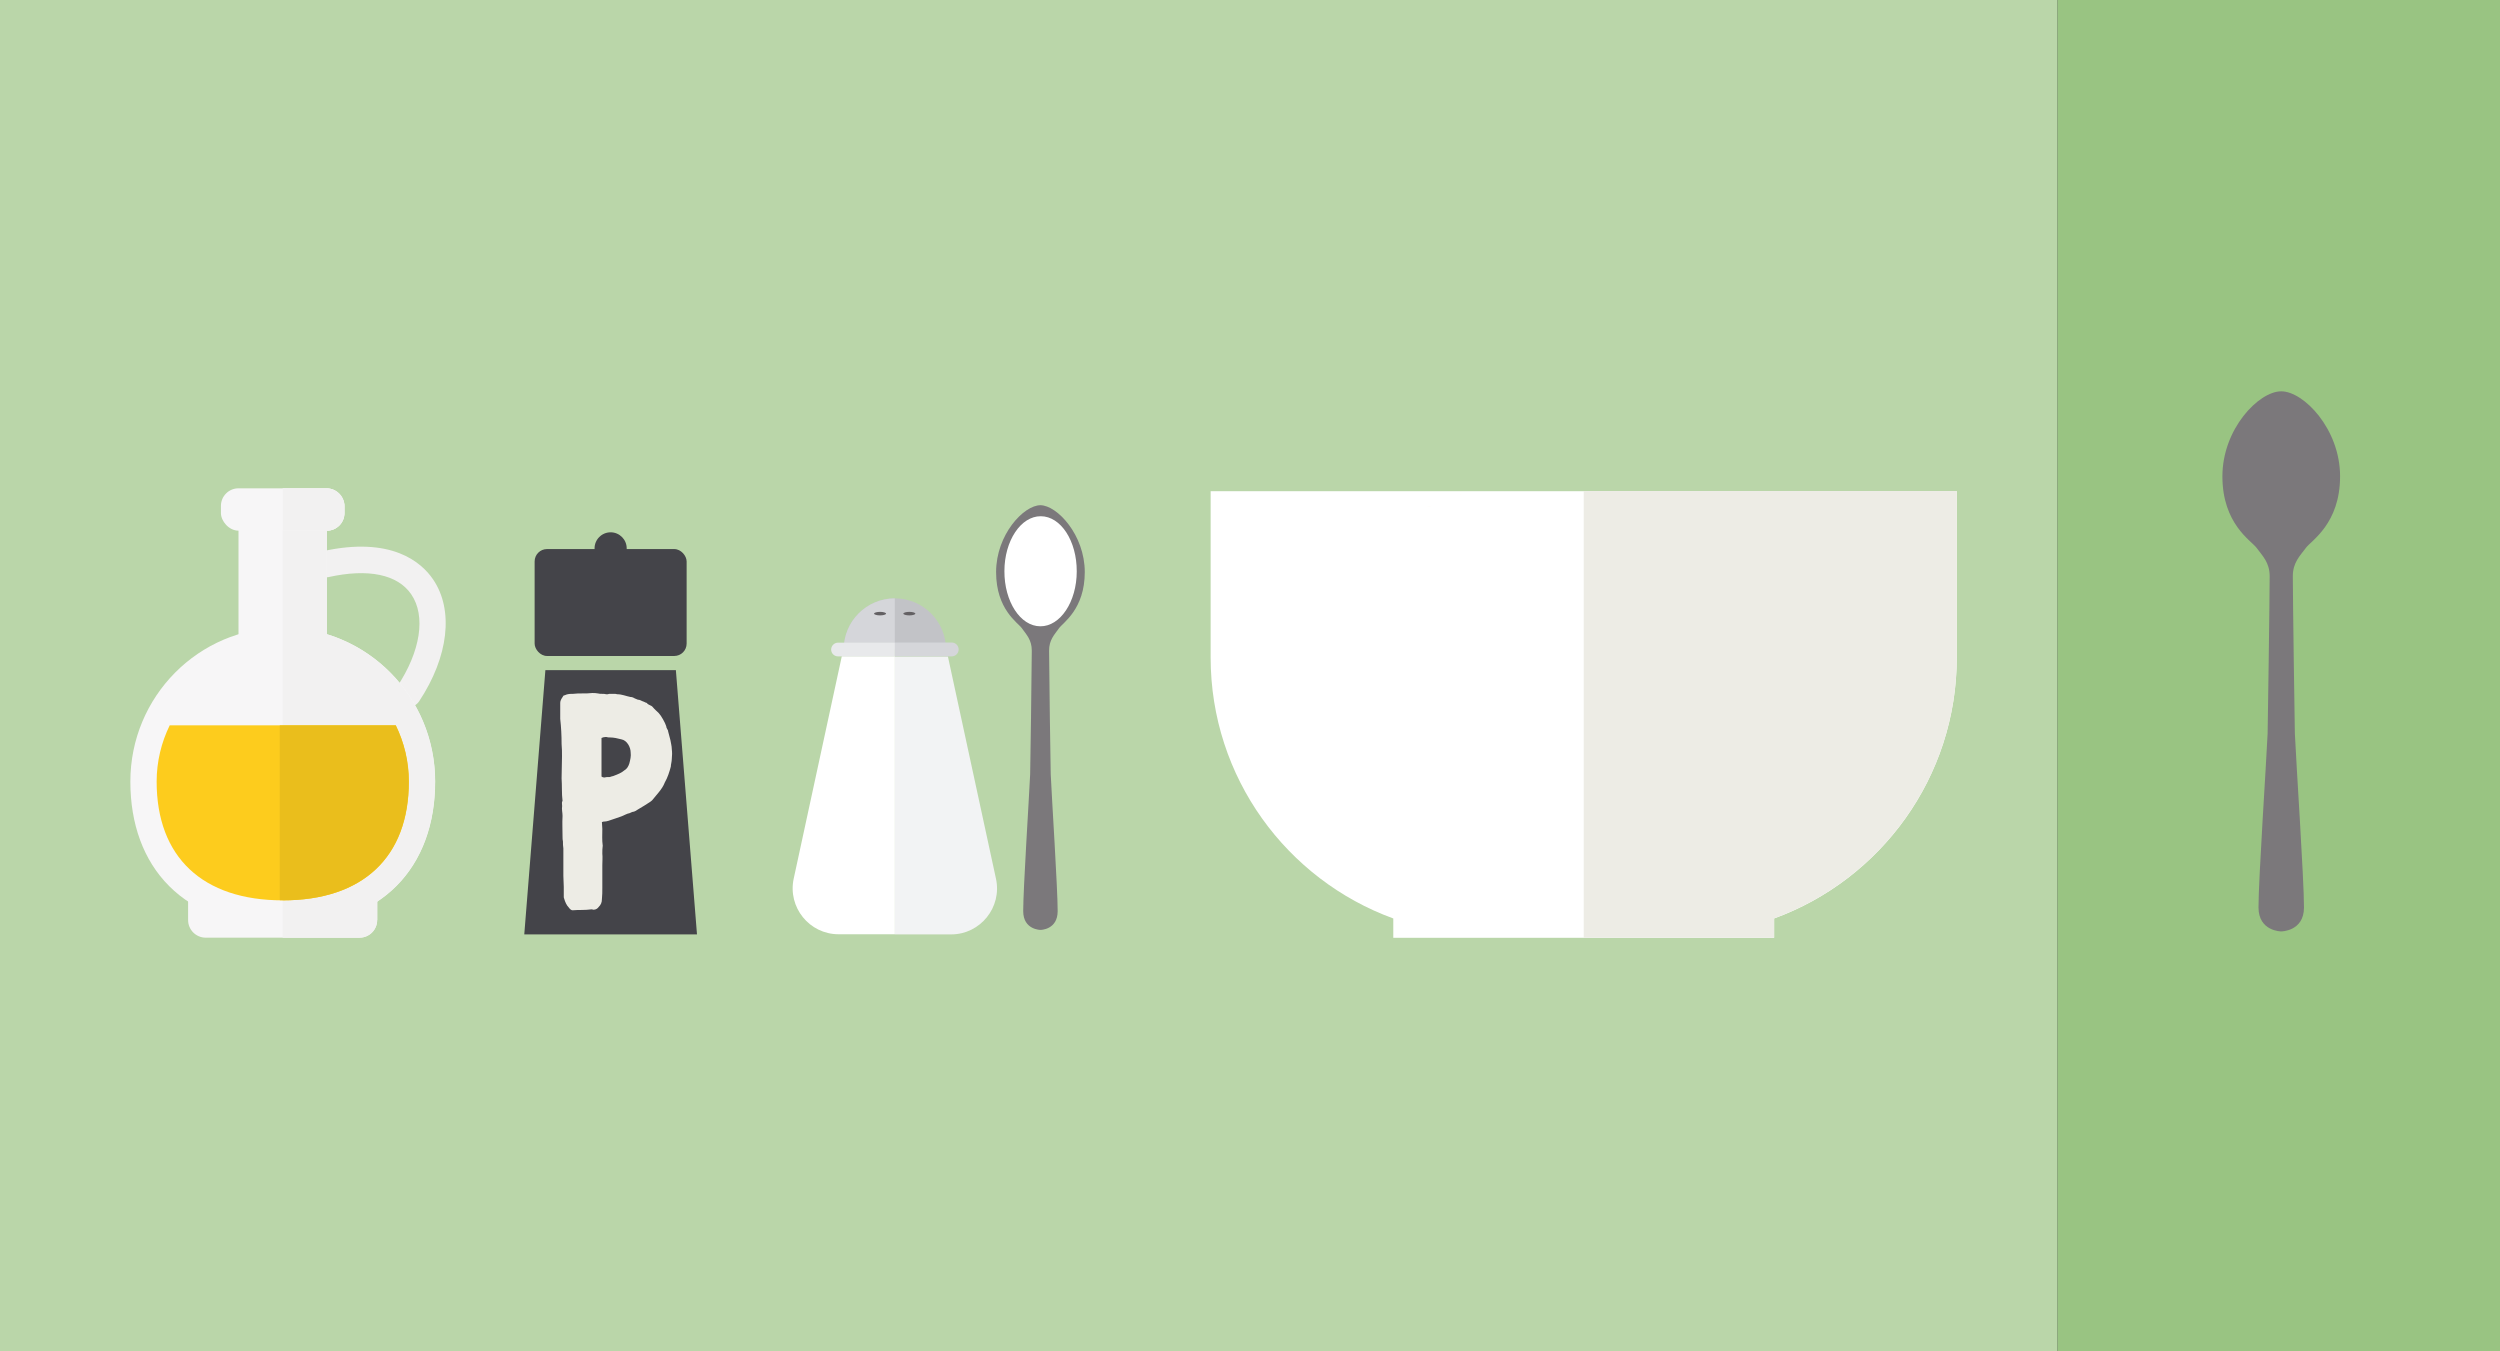 <?xml version="1.0" encoding="UTF-8"?> <svg xmlns="http://www.w3.org/2000/svg" id="Ebene_1" viewBox="0 0 183.54 99.21"><rect x="0" y="0" width="183.54" height="99.21" fill="#333333" stroke="none"/><defs><style> .cls-1 { fill: #c2c3c7; } .cls-2 { fill: #f2f3f4; } .cls-3 { fill: #eabe1c; } .cls-4 { fill: #fff; } .cls-5 { fill: #efeeee; } .cls-6 { fill: #fdcc1d; } .cls-7 { fill: #d5d6da; } .cls-8 { fill: #e8e9eb; } .cls-9 { fill: #ede1d8; } .cls-10 { fill: #636063; } .cls-11 { fill: #f2f1f1; } .cls-12 { fill: #edece5; } .cls-13 { fill: #bad6a9; } .cls-14 { fill: #f7f6f7; } .cls-15 { fill: #e7e7e7; } .cls-16 { fill: #7b787b; } .cls-17 { fill: #444449; } .cls-18 { fill: #fefdf3; } .cls-19 { fill: #99c482; } .cls-20 { fill: #ffecb4; } </style></defs><rect class="cls-13" y="0" width="151.06" height="99.21"></rect><rect class="cls-19" x="151.06" width="32.48" height="99.21"></rect><path class="cls-20" d="M126.96,37.1c.15.42.55.74.76,1.14.3.56.28,1.14.22,1.73-.08.73,1.28.77,1.38.06.11-.8.24-1.63-.17-2.4-.29-.57-1.02-1.19-1.83-1.01-.25.06-.45.27-.37.49"></path><path class="cls-20" d="M132.67,41.7c.26.61,1.36.44,1.2-.22-.25-1.02,1.73-1.4,2.34-2.03.16-.17.01-.45-.23-.51-1.88-.44-3.99,1.18-3.32,2.76"></path><path class="cls-18" d="M94.32,55.12c.09-.02.19-.04.32-.06-.13.02-.24.04-.32.06"></path><path class="cls-18" d="M96.31,54.83c.24-.02.5-.05.78-.07-.28.02-.54.04-.78.07"></path><path class="cls-18" d="M95.35,54.95c.19-.03.39-.05.62-.08-.22.03-.43.05-.62.08"></path><path class="cls-18" d="M97.09,54.76c.28-.02.57-.04.88-.06-.31.02-.61.04-.88.06"></path><path class="cls-18" d="M100.62,54.67c.39,0,.8.02,1.22.04-.42-.02-.83-.03-1.22-.04"></path><path class="cls-18" d="M97.98,54.71c.31-.02.64-.03.98-.04-.34,0-.67.02-.98.04"></path><path class="cls-5" d="M119.92,44.67c1.47.46.07,2.43-.74,3.24-.11.1-.24.05-.29-.08-.38-1.18-.33-3.58,1.03-3.16M118.01,42.5c-.11.1-.24.05-.28-.08-.38-1.18-.33-3.58,1.03-3.16,1.47.46.07,2.43-.74,3.24M114.78,38.31c1.47.46.07,2.43-.74,3.24-.1.11-.24.06-.29-.08-.38-1.18-.33-3.58,1.03-3.16M110.76,37.64c1.47.46.07,2.43-.74,3.24-.1.11-.24.06-.29-.08-.38-1.18-.33-3.58,1.02-3.16M111.47,43.13c1.47.46.07,2.43-.74,3.24-.1.1-.24.05-.29-.09-.38-1.18-.33-3.58,1.03-3.16M115.49,43.8c1.47.46.07,2.43-.74,3.24-.1.1-.24.05-.28-.09-.38-1.18-.33-3.58,1.03-3.16M106.47,36.85c1.47.46.07,2.43-.74,3.24-.11.1-.24.06-.29-.08-.38-1.18-.33-3.58,1.02-3.16M107.18,42.34c1.47.46.07,2.43-.74,3.24-.1.1-.24.06-.29-.08-.38-1.18-.33-3.58,1.03-3.15M101.71,39.42c-.1.1-.24.06-.29-.08-.38-1.18-.33-3.58,1.03-3.16,1.47.46.07,2.43-.74,3.24"></path><path class="cls-18" d="M121.65,60.63s-5.67-3.6-13.34-5.12c-2.14-.42-4.1-.65-5.83-.77,1.74.11,3.7.34,5.83.77,7.67,1.52,13.34,5.12,13.34,5.12"></path><path class="cls-9" d="M121.65,60.63l.75-3.78-.75,3.78Z"></path><path class="cls-18" d="M100.66,46.8c1.47.46.07,2.43-.74,3.24-.1.1-.24.06-.29-.09-.38-1.18-.33-3.58,1.03-3.16M104.68,47.46c1.47.46.07,2.43-.74,3.24-.1.11-.24.06-.28-.08-.38-1.18-.33-3.58,1.02-3.16"></path><path class="cls-15" d="M100.66,46.8c1.47.46.07,2.43-.74,3.24-.1.1-.24.06-.29-.09-.38-1.18-.33-3.58,1.03-3.16M104.68,47.46c1.47.46.07,2.43-.74,3.24-.1.11-.24.06-.28-.08-.38-1.18-.33-3.58,1.02-3.16"></path><polygon class="cls-17" points="40.04 49.2 38.49 68.6 51.17 68.6 49.62 49.2 40.04 49.2"></polygon><rect class="cls-17" x="39.25" y="40.31" width="11.16" height="7.85" rx=".91" ry=".91"></rect><path class="cls-17" d="M44.83,41.44c.65,0,1.18-.53,1.18-1.18s-.53-1.18-1.18-1.18-1.18.53-1.18,1.18.53,1.18,1.18,1.18"></path><path class="cls-12" d="M44.19,60.35c0,.17.03.34.03.51,0,.41-.03.82.03,1.23-.03.17-.03.38-.03.58.03.27,0,.55,0,.85v1.67c0,.27,0,.55-.03.82,0,.24-.07.41-.24.58-.07.1-.2.2-.38.2-.03,0-.07-.03-.14-.03-.48.07-.95.03-1.4.07-.1,0-.2-.1-.27-.2-.17-.17-.27-.41-.34-.65-.03-.07-.03-.1-.03-.14v-.72c0-.27-.03-.55-.03-.82v-2.01c-.03-.17-.03-.34-.03-.51-.03-.1-.03-.24-.03-.34,0-.51-.03-1.02,0-1.54,0-.24-.07-.48-.03-.72,0-.1-.03-.24,0-.34.03,0,.03-.03.03-.03-.07-.55-.03-1.13-.07-1.67,0-.54.03-1.06.03-1.6,0-.31,0-.61-.03-.92,0-.61-.03-1.23-.1-1.84v-1.16c0-.24.14-.38.24-.55.03,0,.07-.03.1-.03.2-.1.41-.1.61-.1.24-.03.44-.03.68-.03s.48,0,.72-.03c.14,0,.27,0,.41.03.1.03.21.03.31.03s.2,0,.31.03h.1c.07-.03.14-.03.24-.03h.2c.1,0,.17,0,.27.03.34,0,.65.14.96.2.1,0,.2.03.31.1.07.03.17.07.24.1.14,0,.24.07.31.1.1.03.17.07.24.1.03.03.07.03.1.03.1.17.34.17.44.31.14.17.31.31.44.44.17.17.48.72.55.96,0,.07.03.14.07.21s.07.1.07.17c.07.21.1.44.17.65.03.2.1.44.1.65.03.24.03.48,0,.75,0,.17-.07.38-.07.54-.1.38-.24.82-.44,1.16-.1.27-.27.51-.44.72-.17.21-.31.38-.48.58-.03.03-.1.1-.17.14-.27.17-.58.38-.89.55-.1.07-.2.14-.34.17-.1,0-.17.07-.27.1-.2.03-.41.17-.61.24s-.41.14-.61.21c-.21.07-.44.17-.68.17-.03,0-.07,0-.1.03ZM44.16,57.01c.1.07.17.07.24.07.07-.03.14-.03.2-.03h.07c.07,0,.14,0,.17-.03.07-.03.17-.03.24-.07.27-.1.55-.21.78-.41.17-.1.27-.27.34-.48.07-.27.14-.55.1-.82,0-.38-.27-.89-.68-.96-.27-.07-.55-.14-.85-.14-.07,0-.17,0-.24-.03h-.1c-.1,0-.17.03-.27.07v2.83Z"></path><path class="cls-1" d="M69.45,47.68h-7.5c0-2.07,1.68-3.75,3.75-3.75h0c1.04,0,1.97.42,2.65,1.1.68.68,1.1,1.61,1.1,2.65"></path><path class="cls-4" d="M61.8,48.19l-3.53,16.32c-.45,2.1,1.15,4.08,3.3,4.08h4.13s0-20.41,0-20.41h-3.9Z"></path><path class="cls-7" d="M65.69,43.93v3.75s-3.75,0-3.75,0c0-2.07,1.68-3.75,3.75-3.75"></path><path class="cls-2" d="M69.59,48.19l3.53,16.32c.46,2.1-1.15,4.09-3.29,4.09h-4.13s0-20.4,0-20.4h3.9Z"></path><path class="cls-8" d="M65.7,48.19h-4.17c-.28,0-.51-.22-.51-.5,0-.28.23-.51.51-.51h4.17s0,1.01,0,1.01Z"></path><path class="cls-7" d="M65.7,48.19h4.17c.28,0,.51-.23.51-.51s-.23-.51-.51-.51h-4.17v1.01Z"></path><path class="cls-10" d="M65.05,45.05c0,.07-.2.13-.44.13-.24,0-.44-.06-.44-.13,0-.07.2-.13.44-.13.24,0,.44.06.44.13"></path><path class="cls-10" d="M67.2,45.05c0,.07-.2.13-.44.13s-.44-.06-.44-.13.2-.13.44-.13.44.06.44.13"></path><path class="cls-11" d="M29.96,51.92c-.18,0-.37-.05-.54-.16-.45-.3-.57-.9-.27-1.34,1.73-2.6,2.13-5.2,1.04-6.79-1-1.46-3.16-1.91-6.08-1.26-.52.12-1.04-.21-1.16-.74-.12-.52.21-1.04.74-1.16,5.05-1.12,7.25.81,8.1,2.06,1.54,2.25,1.15,5.68-1.02,8.96-.19.28-.49.43-.81.43"></path><path class="cls-14" d="M31.95,57.38c0,6.24-3.86,10.66-11.19,10.66s-11.19-4.42-11.19-10.66,5.01-11.3,11.19-11.3,11.19,5.06,11.19,11.3"></path><path class="cls-14" d="M27.69,67.55c0,.71-.58,1.29-1.29,1.29h-11.3c-.71,0-1.29-.58-1.29-1.29v-1.94h13.89v1.94Z"></path><rect class="cls-14" x="17.51" y="36.7" width="6.49" height="11.14"></rect><path class="cls-11" d="M26.4,68.84c.71,0,1.29-.58,1.29-1.29v-1.37c2.8-1.86,4.25-4.99,4.25-8.8,0-5.1-3.35-9.41-7.95-10.82v-7.6c.71,0,1.29-.58,1.29-1.29v-.52c0-.71-.58-1.29-1.29-1.29h-3.24v32.99h5.65Z"></path><rect class="cls-14" x="16.22" y="35.85" width="9.07" height="3.11" rx="1.29" ry="1.29"></rect><path class="cls-6" d="M12.46,53.25c-.61,1.25-.96,2.65-.96,4.13,0,5.54,3.37,8.72,9.26,8.72s9.26-3.18,9.26-8.72c0-1.48-.35-2.88-.96-4.13H12.46Z"></path><path class="cls-3" d="M20.75,66.1c5.88,0,9.26-3.18,9.26-8.72,0-1.48-.35-2.88-.96-4.13h-8.51v12.84c.07,0,.14,0,.21,0"></path><path class="cls-11" d="M24,38.96c.71,0,1.29-.58,1.29-1.29v-.52c0-.71-.58-1.29-1.29-1.29h-3.24v3.11h3.24Z"></path><path class="cls-16" d="M167.47,28.73h0c-1.63,0-4.31,2.75-4.31,6.24s2.11,4.72,2.5,5.24c.46.62.97,1.09.97,2.1,0,1.57-.14,11.3-.15,11.54-.1,2.23-.67,10.7-.67,12.77,0,1.76,1.67,1.76,1.67,1.76,0,0,1.67,0,1.67-1.76,0-2.07-.57-10.54-.67-12.77-.01-.24-.15-9.97-.15-11.54,0-1.01.51-1.48.97-2.1.38-.52,2.5-1.76,2.5-5.24s-2.68-6.24-4.31-6.24"></path><path class="cls-16" d="M167.47,39.9c2.12,0,3.84-2.13,3.84-4.76s-1.72-6.03-3.84-6.03-3.84,3.4-3.84,6.03,1.72,4.76,3.84,4.76"></path><path class="cls-4" d="M88.88,36.06v12.21c0,8.81,5.59,16.31,13.41,19.16v1.42h27.96v-1.42c7.82-2.85,13.41-10.35,13.41-19.16v-12.21h-54.79Z"></path><path class="cls-12" d="M143.66,48.26v-12.21h-27.39v32.79h13.98v-1.42c7.82-2.85,13.41-10.35,13.41-19.16"></path><path class="cls-20" d="M102.26,37.53s-.02,0-.02,0h0,0s.01,0,.02,0"></path><path class="cls-20" d="M107.09,36.36c.1-.05.19-.09.29-.14-.1.05-.19.1-.29.14"></path><path class="cls-20" d="M108.41,35.58c.05-.04.11-.08.16-.12-.05.04-.11.09-.16.12"></path><path class="cls-20" d="M105.9,36.88c.13-.05.27-.1.4-.15-.13.05-.26.1-.4.15"></path><path class="cls-20" d="M103.49,37.45c.13-.01.26-.04.39-.06-.13.02-.26.05-.39.06"></path><path class="cls-20" d="M104.71,37.24c.14-.03.29-.07.43-.11-.14.04-.28.08-.43.11"></path><path class="cls-16" d="M76.39,37.09h0c-1.23,0-3.26,2.16-3.26,4.91s1.6,3.71,1.89,4.12c.35.49.73.86.73,1.65,0,1.23-.11,8.89-.12,9.07-.08,1.75-.51,8.42-.51,10.05,0,1.38,1.27,1.38,1.27,1.38,0,0,1.26,0,1.26-1.38,0-1.63-.43-8.29-.51-10.05-.01-.19-.12-7.84-.12-9.07,0-.79.38-1.16.73-1.65.29-.41,1.89-1.39,1.89-4.12s-2.03-4.9-3.26-4.91"></path><path class="cls-4" d="M76.41,37.9c1.47,0,2.65,1.82,2.64,4.05,0,2.23-1.21,4.04-2.67,4.03-1.47,0-2.65-1.82-2.64-4.05,0-2.23,1.21-4.04,2.67-4.03"></path></svg> 